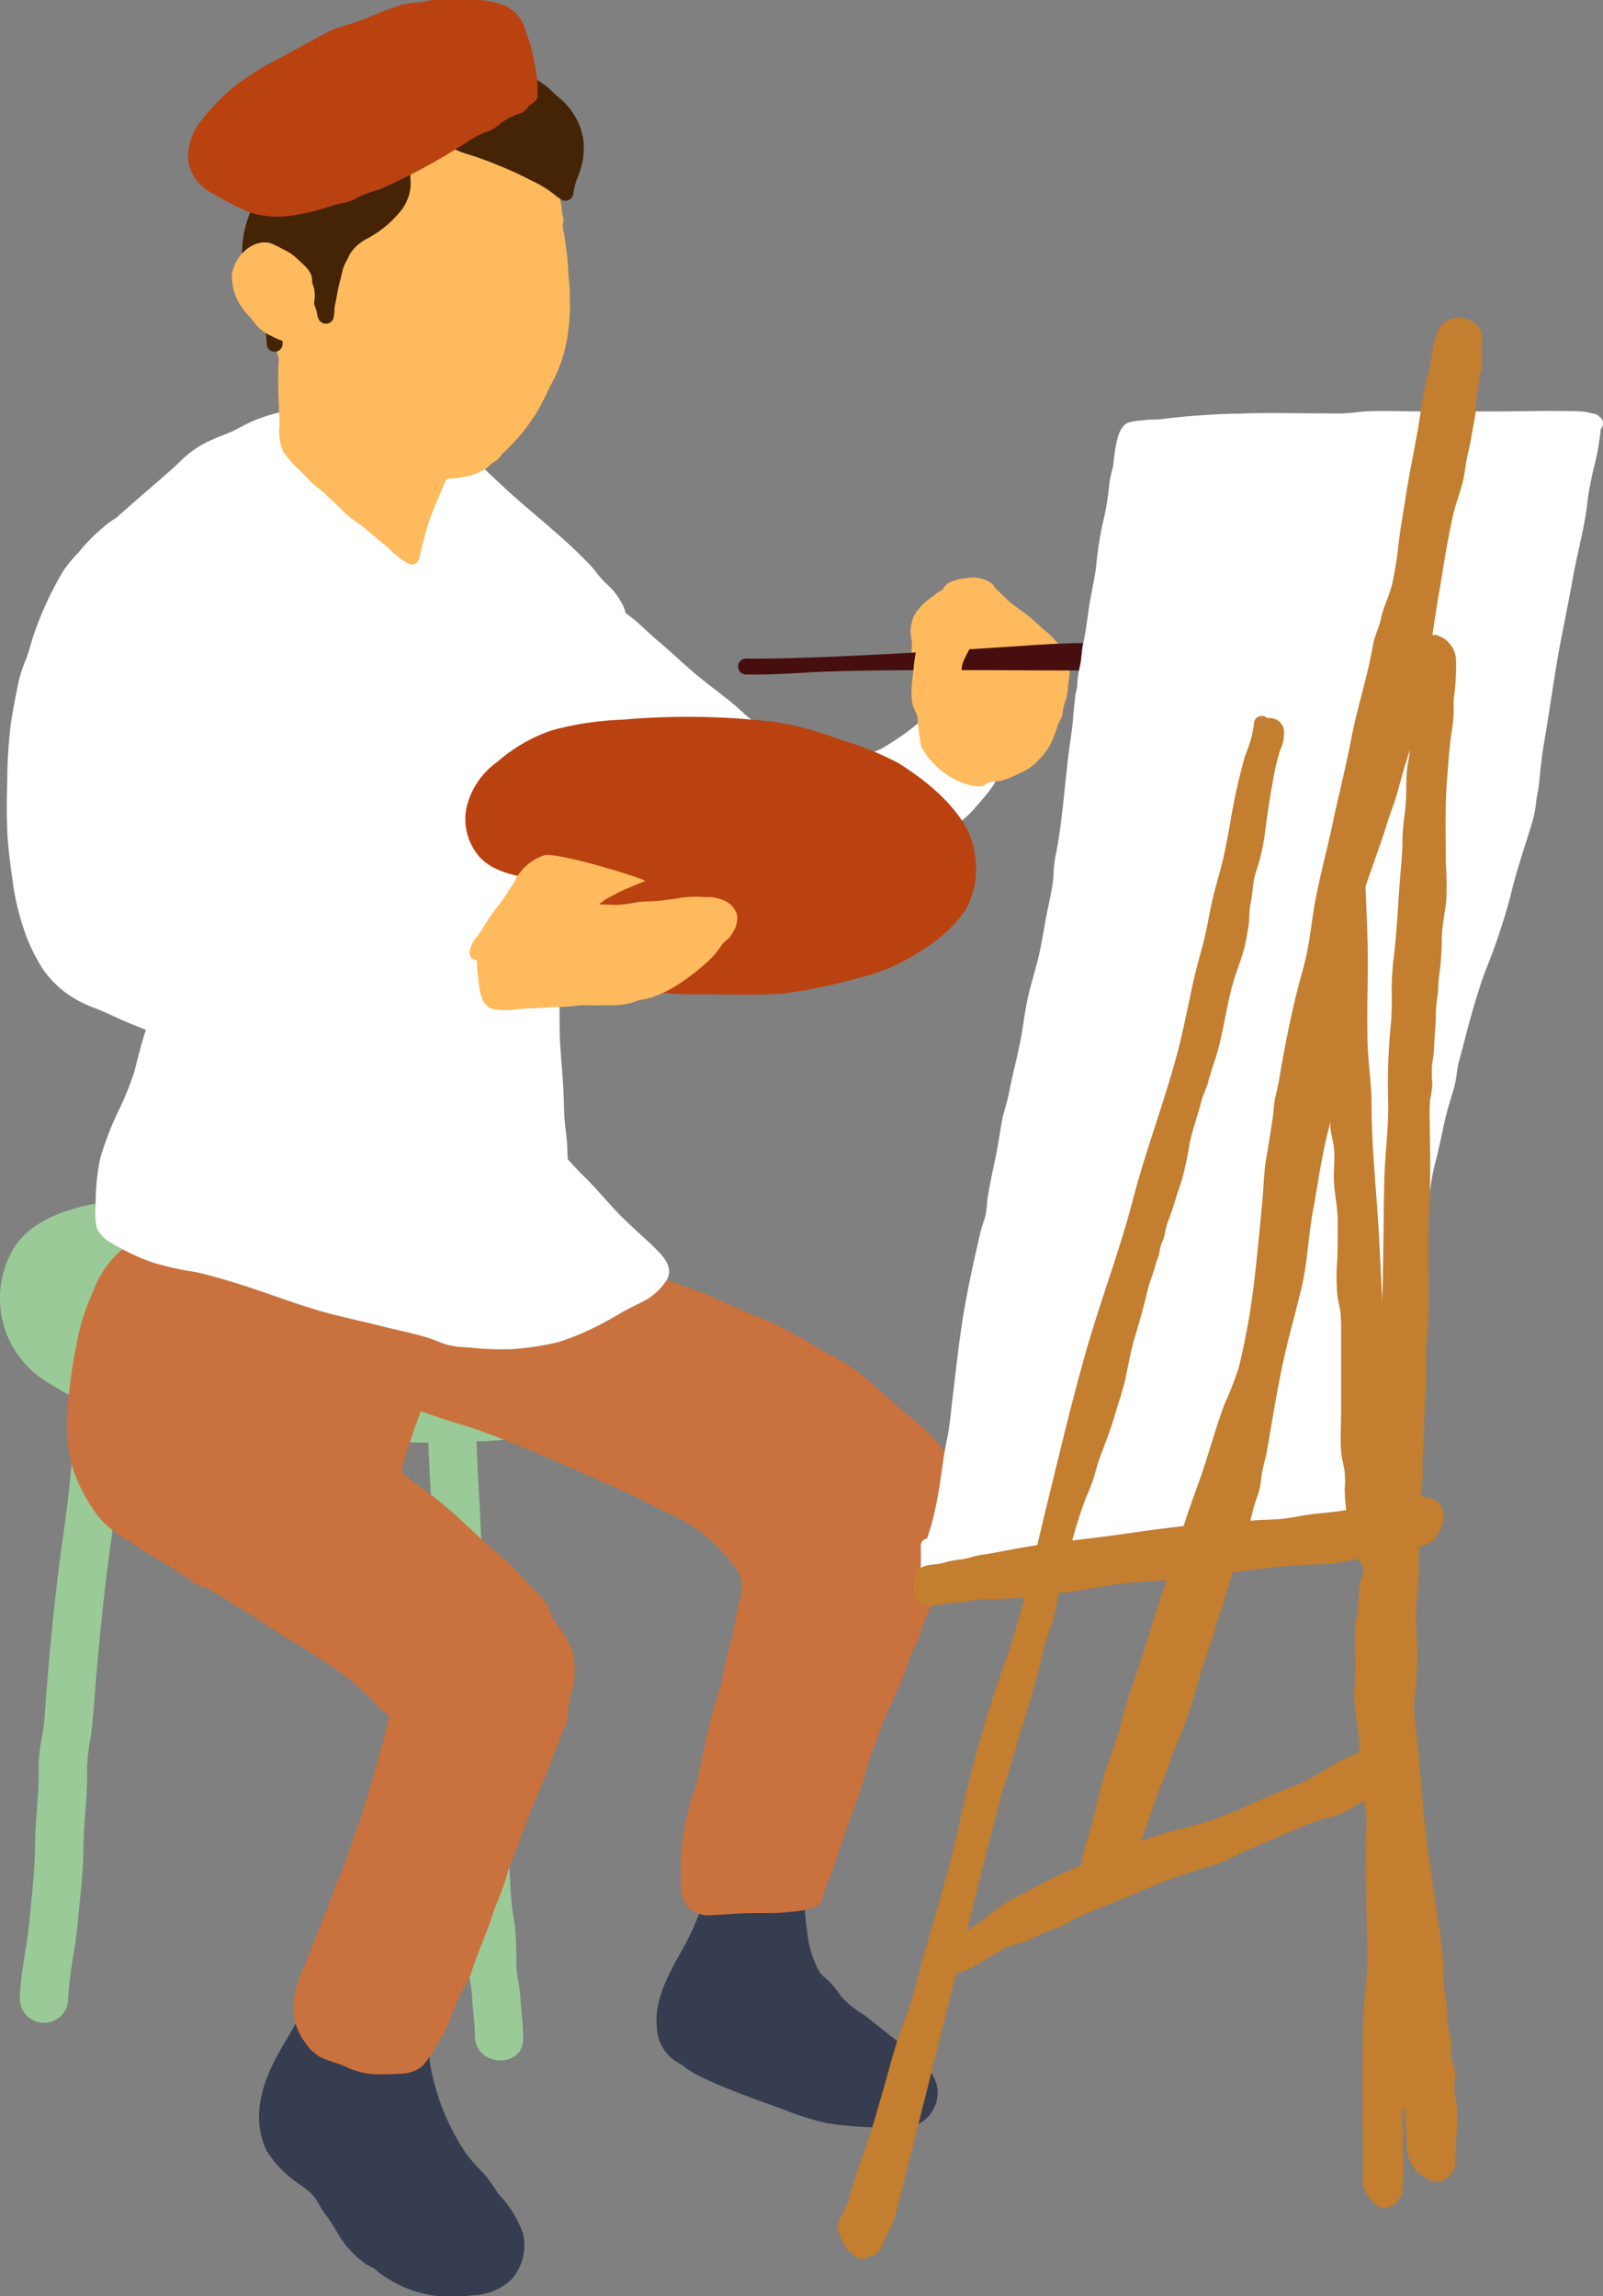 <svg id="グループ_174" data-name="グループ 174" xmlns="http://www.w3.org/2000/svg" xmlns:xlink="http://www.w3.org/1999/xlink" width="104.389" height="149.502" viewBox="0 0 104.389 149.502">
  <rect x="0" y="0" width="104.389" height="149.502" fill="#808080" stroke="none"/>
  <defs>
    <clipPath id="clip-path">
      <rect id="長方形_240" data-name="長方形 240" width="104.389" height="149.502" fill="none"/>
    </clipPath>
  </defs>
  <g id="グループ_173" data-name="グループ 173" clip-path="url(#clip-path)">
    <path id="パス_4942" data-name="パス 4942" d="M54.3,163.955a2.739,2.739,0,0,0,1.3,2.353c.113.061.6.39.172.057.162.127.317.272.488.39a7.271,7.271,0,0,0,1.021.577c1.721.818,3.54,1.443,5.328,2.1a17.921,17.921,0,0,0,2.863.882,23.211,23.211,0,0,0,2.769.243c1.343.08,3.169.347,3.985-1.026,1.173-1.972-.759-3.442-2.148-4.489-.767-.578-1.507-1.187-2.261-1.78a6.7,6.7,0,0,1-1.49-1.186,8.315,8.315,0,0,0-.806-1.013,4.466,4.466,0,0,1-.6-.566,6.524,6.524,0,0,1-.8-2.4,37.509,37.509,0,0,1-.33-5.146,1.479,1.479,0,0,0-.572-1.223,1.547,1.547,0,0,0-2.647.09,1.588,1.588,0,0,0-2.293,1.319,10.087,10.087,0,0,1-.881,2.533,18.013,18.013,0,0,1-1.159,2.816c-.906,1.666-2.1,3.493-1.95,5.47" transform="translate(-11.525 -32.063)" fill="#373d50"/>
    <path id="パス_4943" data-name="パス 4943" d="M1.915,146.079c-.165,1.667-.573,3.363-.625,5.035a1.576,1.576,0,0,0,3.149.11c.051-1.675.473-3.363.625-5.035s.362-3.311.375-4.987c.014-1.7.285-3.367.227-5.063a14.119,14.119,0,0,1,.262-2.156c.1-.844.17-1.7.237-2.542.275-3.511.621-6.991,1.122-10.479.369-2.569.619-5.185.752-7.793a13.126,13.126,0,0,0,1.8.6c.9.211,1.82.366,2.73.535s1.839.076,2.762.223a14.036,14.036,0,0,0,2.579.112c.558-.013,1.108.006,1.657.035a4.408,4.408,0,0,0,.428.107,7.908,7.908,0,0,0,1.489.08c.58,0,1.16,0,1.74,0l.043,0c1.249,0,2.514.035,3.78.055.281.01.564.013.846.019.1,2.7.308,5.382.366,8.083.075,3.476.394,6.992.77,10.448a103.909,103.909,0,0,1,1.075,10.394c.013,1.646.392,3.235.375,4.884-.008.78.226,1.5.264,2.264.043.859.169,1.707.184,2.568.036,2.024,3.185,2.142,3.149.109-.017-.917-.134-1.826-.2-2.74-.047-.7-.246-1.4-.254-2.091a20.387,20.387,0,0,0-.091-2.478,19.935,19.935,0,0,1-.284-2.406,103.038,103.038,0,0,0-1.068-10.461c-.384-3.434-.7-6.926-.777-10.382-.06-2.766-.275-5.517-.37-8.279,2.11-.044,4.8-.313,6.214-1.853l.006,0a3.821,3.821,0,0,0,1.521-4.71c-.551-1.42-2.209-2.334-3.4-3.174a24.506,24.506,0,0,0-4.537-2.675,41.484,41.484,0,0,0-4.907-1.981A37.444,37.444,0,0,0,20.5,99.182c-.966-.119-1.928-.06-2.9-.189a20.357,20.357,0,0,0-2.685-.035c-1.918,0-3.849-.064-5.765.063-2.788.185-6.947.744-8.412,3.522a6.38,6.38,0,0,0,2.38,8.474,17.466,17.466,0,0,0,1.814,1.018,85.315,85.315,0,0,1-.8,8.818c-.5,3.489-.848,6.968-1.122,10.479-.066.84-.1,1.708-.237,2.542a11.1,11.1,0,0,0-.262,2.156c.053,1.7-.212,3.362-.226,5.063-.015,1.675-.211,3.325-.376,4.987" transform="translate(0 -21.003)" fill="#99ca97"/>
    <path id="パス_4944" data-name="パス 4944" d="M21.906,173.618a7.453,7.453,0,0,0,2.18,2.217,5.747,5.747,0,0,1,.9.75c.286.36.455.82.751,1.185.588.727.932,1.619,1.605,2.317a6.14,6.14,0,0,0,1.076.946c.027.017.326.169.484.239.093.088.265.232.256.225a7.844,7.844,0,0,0,6.128,1.531,3.733,3.733,0,0,0,2.586-1.048,3.349,3.349,0,0,0,.708-3.053,7.425,7.425,0,0,0-1.582-2.5,13.762,13.762,0,0,0-.946-1.323,15.325,15.325,0,0,1-1.065-1.173,14.938,14.938,0,0,1-2.444-6.042,18.507,18.507,0,0,1-.093-3.292v-3.765a1.487,1.487,0,0,0-.688-1.3,1.855,1.855,0,0,0-1.025-1,3.66,3.66,0,0,0-3.4.265,3.755,3.755,0,0,0-.668,1.133c-.3.58-.627,1.149-.934,1.726-.592,1.11-1.13,2.246-1.738,3.346-.488.885-1.027,1.723-1.493,2.61-.982,1.868-1.555,3.973-.6,6.009" transform="translate(-4.546 -33.594)" fill="#373d50"/>
    <path id="パス_4945" data-name="パス 4945" d="M30.677,110.879a1.5,1.5,0,0,0,.727,1.115,15.559,15.559,0,0,0,3.058,1.423c1.109.422,2.266.7,3.382,1.105,2.234.816,4.413,1.74,6.58,2.722.542.246,1.085.492,1.63.731.529.233,1.082.432,1.594.7.987.519,1.993.992,2.989,1.494a9.471,9.471,0,0,1,2.6,1.882c.371.386.716.811,1.052,1.227a2.288,2.288,0,0,1,.517,1.069,3.349,3.349,0,0,1-.2,1.478c-.158.566-.211,1.151-.337,1.724s-.31,1.163-.443,1.749c-.126.555-.213,1.119-.354,1.67s-.348,1.093-.5,1.645-.292,1.129-.419,1.7c-.253,1.141-.47,2.289-.759,3.421a16.759,16.759,0,0,0-.831,3.395,20.438,20.438,0,0,0-.091,3.241,1.9,1.9,0,0,0,.644,1.333,2.014,2.014,0,0,0,1.386.333c.6-.015,1.2-.076,1.8-.109.581-.032,1.162-.017,1.743-.019a14.414,14.414,0,0,0,1.72-.1,6.068,6.068,0,0,0,1.4-.284c.538-.21.518-.72.681-1.189.19-.544.421-1.071.61-1.615.4-1.136.766-2.278,1.181-3.407.206-.564.412-1.129.6-1.7.184-.552.3-1.118.468-1.674s.43-1.062.6-1.611a15.879,15.879,0,0,1,.656-1.644,29.955,29.955,0,0,0,1.367-3.316c.158-.521.5-.964.659-1.49a13.042,13.042,0,0,1,.559-1.525c.235-.524.469-1.05.653-1.594s.291-1.107.427-1.663.325-1.109.429-1.673.132-1.126.192-1.687a7.883,7.883,0,0,0-.037-1.766,7.653,7.653,0,0,0-.232-1.48,4.178,4.178,0,0,0-.975-1.374,11.783,11.783,0,0,0-1.115-1.084c-.823-.7-1.652-1.385-2.45-2.117a14.654,14.654,0,0,0-2.6-2c-.474-.269-.979-.477-1.434-.781a13.333,13.333,0,0,0-1.447-.844c-.5-.251-.981-.543-1.489-.784s-1.061-.436-1.591-.657c-1.1-.458-2.16-1-3.276-1.423s-2.228-.776-3.322-1.233c-.54-.227-1.081-.458-1.632-.659s-1.108-.341-1.642-.567c-1.083-.458-2.158-.91-3.258-1.327-.573-.217-1.147-.431-1.72-.649a5.272,5.272,0,0,0-.754-.277.507.507,0,0,0-.322-.148,3.52,3.52,0,0,0-1.47.43,13.974,13.974,0,0,0-1.488.589,6.055,6.055,0,0,0-1.223.9c-.4.336-.7.735-1.064,1.1a5.331,5.331,0,0,0-1.069,1.254c-.241.461-.537.891-.778,1.352a14.353,14.353,0,0,0-1.333,3.137,4.751,4.751,0,0,0-.243,1.551" transform="translate(-6.511 -21.35)" fill="#c9723e"/>
    <path id="パス_4946" data-name="パス 4946" d="M5.821,116.875a10.853,10.853,0,0,0,1.587,3.219,5.407,5.407,0,0,0,1.2,1.2c.458.359.959.625,1.444.944.53.349,1.069.692,1.615,1.017a12.74,12.74,0,0,1,1.481.922,3.907,3.907,0,0,0,.774.526c.251.117.517.206.766.328.558.274,1.089.629,1.62.953,1.137.692,2.243,1.43,3.369,2.139,1.1.692,2.235,1.348,3.293,2.106a15.247,15.247,0,0,1,2.739,2.38,3.252,3.252,0,0,0,.621.54c.213.15.189.228.127.466-.153.592-.288,1.189-.442,1.779-.323,1.23-.721,2.442-1.06,3.668a18.19,18.19,0,0,1-.617,1.794c-.231.587-.4,1.187-.607,1.783-.2.58-.467,1.128-.679,1.7-.224.61-.426,1.22-.682,1.82-.5,1.174-.92,2.378-1.415,3.553a7.3,7.3,0,0,0-.587,1.744,4.824,4.824,0,0,0,.01,1.682,3.7,3.7,0,0,0,.68,1.448,2.819,2.819,0,0,0,1.007.952c.53.254,1.106.371,1.64.621a4.8,4.8,0,0,0,1.734.473,13.929,13.929,0,0,0,1.749-.025,2.252,2.252,0,0,0,1.529-.532,6.91,6.91,0,0,0,.866-1.26,10.236,10.236,0,0,0,.85-1.61c.243-.592.464-1.192.725-1.777.122-.273.292-.5.438-.764a4.185,4.185,0,0,0,.321-.78c.39-1.22.937-2.387,1.33-3.608.2-.612.463-1.184.682-1.785.206-.566.325-1.151.557-1.711.486-1.176.885-2.385,1.373-3.563s1.008-2.37,1.446-3.582a9.487,9.487,0,0,0,.872-3.243,3.554,3.554,0,0,0-1.486-2.588,7.775,7.775,0,0,1-1.049-1.179,13.443,13.443,0,0,0-1.3-1.331c-.929-.926-1.835-1.879-2.778-2.791-.925-.894-1.889-1.742-2.773-2.679a17.494,17.494,0,0,1-1.162-1.313,2.1,2.1,0,0,1-.492-1.409,13.04,13.04,0,0,1,.795-3.783c.4-1.248.889-2.46,1.358-3.681a.5.5,0,0,0,.3-.848c-.108-.108-.132-.38-.224-.525a5.337,5.337,0,0,0-.534-.635c-.168-.191-.33-.388-.515-.563a5.52,5.52,0,0,1-.6-.58,8.544,8.544,0,0,0-1.189-1.111,4.9,4.9,0,0,0-.733-.579c-.234-.139-.492-.236-.729-.369-.487-.271-.889-.648-1.389-.9a8.611,8.611,0,0,1-1.208-1.006,10.415,10.415,0,0,0-1.449-.871,16.413,16.413,0,0,0-1.536-.766,11.417,11.417,0,0,0-1.781-.5,14.07,14.07,0,0,0-1.812-.34c-.644-.057-1.286-.078-1.927-.173a7.1,7.1,0,0,0-1.887-.137,6.42,6.42,0,0,0-3.016,1.278,6.261,6.261,0,0,0-1.81,2.647,14.425,14.425,0,0,0-1.125,3.64,34.805,34.805,0,0,0-.531,3.8,11.5,11.5,0,0,0,.218,3.764" transform="translate(-1.178 -21.595)" fill="#c9723e"/>
    <path id="パス_4947" data-name="パス 4947" d="M42.184,53.537a11.31,11.31,0,0,0,.172,1.58,8.077,8.077,0,0,0,.334,1.412c.15.391.347.791.535,1.165a3.442,3.442,0,0,0,.724.87A16.15,16.15,0,0,0,46.1,60.43a10.3,10.3,0,0,0,1.18.677c.38.194.723.448,1.093.662.8.463,1.569.977,2.39,1.4.792.412,1.508.94,2.291,1.366A18.4,18.4,0,0,0,55.667,65.7a11.409,11.409,0,0,0,1.316.465,11.547,11.547,0,0,0,1.245.154c.476.051.951.137,1.429.164s.984.013,1.475.011a11.863,11.863,0,0,0,2.8-.247c.455-.112.939-.184,1.384-.326a13.645,13.645,0,0,0,1.263-.559c.442-.192.9-.341,1.348-.5.409-.148.8-.341,1.19-.521s.807-.307,1.192-.5a5.519,5.519,0,0,0,1.044-.785,6.586,6.586,0,0,0,.957-.845c.246-.3.514-.581.758-.882.5-.618,1.163-1.4.889-2.258a6.72,6.72,0,0,0-.668-1.165,11.575,11.575,0,0,0-.661-1.1c-.276-.387-.582-.747-.869-1.124a12.567,12.567,0,0,0-.787-1.089.525.525,0,0,0-.87.521,5.745,5.745,0,0,1-.887.978,11.847,11.847,0,0,1-1.334,1.12c-.457.322-.935.633-1.415.918-.238.141-.5.221-.752.344s-.51.29-.779.406a2.965,2.965,0,0,1-1.551.07,3.915,3.915,0,0,1-1.442-.347c-.907-.518-1.883-.9-2.784-1.434-.432-.255-.834-.555-1.242-.846s-.761-.662-1.15-.989c-.849-.711-1.758-1.35-2.6-2.067s-1.641-1.482-2.487-2.194c-.419-.353-.8-.729-1.209-1.093s-.837-.636-1.226-.989c-.8-.722-1.605-1.432-2.377-2.178-.386-.373-.789-.733-1.143-1.137a5.149,5.149,0,0,0-.857-.851.459.459,0,0,0-.775-.141A5.361,5.361,0,0,0,42.572,47.2a30.817,30.817,0,0,0-.275,3.1,24.93,24.93,0,0,0-.113,3.245" transform="translate(-8.952 -9.451)" fill="#fff"/>
    <path id="パス_4948" data-name="パス 4948" d="M7.749,87.006a2.074,2.074,0,0,0,.934.954,14.81,14.81,0,0,0,2.6,1.249,19.218,19.218,0,0,0,2.911.654c1.027.237,2.04.533,3.044.855,2.012.644,3.987,1.434,6.038,1.943,1.031.257,2.069.484,3.1.747.974.247,1.964.436,2.926.731.447.137.871.353,1.319.474a5.558,5.558,0,0,0,1.28.15,19.129,19.129,0,0,0,2.87.12,17.984,17.984,0,0,0,3.085-.474,17.5,17.5,0,0,0,2.877-1.237c.44-.226.864-.478,1.29-.729.4-.236.828-.414,1.237-.636A3.9,3.9,0,0,0,44.906,90.3c.4-.86-.4-1.6-.974-2.156-.738-.709-1.516-1.369-2.227-2.107s-1.377-1.554-2.115-2.284c-.349-.344-.688-.693-1.012-1.06-.053-.06-.109-.116-.164-.173-.028-.442-.023-.884-.068-1.326-.054-.527-.135-1.05-.158-1.579s-.027-1.039-.054-1.557c-.055-1.061-.165-2.117-.219-3.178s-.026-2.141-.037-3.211c-.021-2.146-.128-4.318.034-6.461.08-1.059.265-2.107.38-3.163s.307-2.066.508-3.094.376-2.046.635-3.055.632-1.991.941-2.99.328-.365.647-1.344a28.645,28.645,0,0,0,.875-2.832,3.245,3.245,0,0,1,.186-.681,1.479,1.479,0,0,0,.181-.6,2.754,2.754,0,0,0-.427-1.3,4.5,4.5,0,0,0-.95-1.139c-.353-.319-.609-.731-.933-1.082-1.531-1.649-3.318-3.041-4.985-4.515-.781-.691-1.538-1.435-2.258-2.082a11.5,11.5,0,0,1-.916-.9.519.519,0,0,0-.384-.508,3.041,3.041,0,0,0-.507-.629.53.53,0,0,0-.7-.046,8.634,8.634,0,0,0-.894-.4,13.034,13.034,0,0,1-1.331-.57,12.07,12.07,0,0,0-1.371-.594,10.255,10.255,0,0,0-1.362-.391,3.014,3.014,0,0,0-.79-.1,5.189,5.189,0,0,0-.647.117c-.5.093-1.015-.007-1.52.074s-1,.2-1.5.288a11.847,11.847,0,0,0-2.943.81c-.436.2-.855.442-1.29.649s-.9.343-1.332.556a6.579,6.579,0,0,0-2.124,1.47c-.3.36-4.876,4.161-5.074,4.586a14.828,14.828,0,0,0-.582,1.392,7.7,7.7,0,0,0-.355,1.491c-.061.452-.229.87-.292,1.319s4.3-2.486,4.325-2.037.138.9.158,1.347c.05,1.085.164,2.154.288,3.234q.188,1.652.4,3.3c.143,1.094.321,2.187.415,3.288.091,1.074.121,2.159.179,3.236s.044,2.142.032,3.212-.026,2.144,0,3.216a14.88,14.88,0,0,1-.14,3.088c-.1.5-.269.974-.406,1.464s-.2,1.007-.289,1.512c-.094.527-.2,1.053-.3,1.578a10.659,10.659,0,0,1-.435,1.472c-.341.972-.584,1.983-.838,2.981a20.763,20.763,0,0,1-1.1,2.678,20.367,20.367,0,0,0-1.106,2.905,13.825,13.825,0,0,0-.308,3.155,4.281,4.281,0,0,0,.083,1.443" transform="translate(-1.442 -7.044)" fill="#fff"/>
    <path id="パス_4949" data-name="パス 4949" d="M22.488,22.211a10.12,10.12,0,0,0,.169,1.811,4.617,4.617,0,0,0,.239.861,2.026,2.026,0,0,1,.236.743.514.514,0,0,0,.154.377,9.181,9.181,0,0,0,.5,1.356,6.19,6.19,0,0,0,.952,1.651c.4.444.8.9,1.216,1.327a4.241,4.241,0,0,0,1.529.978c.518.2,1.048.353,1.562.566.545.227,1.078.478,1.623.7a4.263,4.263,0,0,1,.686.224,1.392,1.392,0,0,0,.641.266,1.668,1.668,0,0,0,.8-.13,2.514,2.514,0,0,1,.754-.044,7,7,0,0,1,.751-.083,2.638,2.638,0,0,0,.716-.106,3.557,3.557,0,0,0,1.489-.586c.107-.083.19-.2.295-.28s.2-.113.3-.19c.188-.157.327-.38.509-.551a15.063,15.063,0,0,0,1.174-1.25,13.794,13.794,0,0,0,.97-1.386,14.081,14.081,0,0,0,.815-1.6,9.5,9.5,0,0,0,1.152-3.237,16.149,16.149,0,0,0,.169-1.807c-.01-.618.009-1.241-.061-1.856s-.065-1.256-.155-1.886c-.05-.351-.092-.7-.147-1.054-.035-.221-.094-.44-.121-.663a1.255,1.255,0,0,0,.055-.352c0-.165-.064-.316-.082-.477a5.538,5.538,0,0,0-.169-1.043,6.26,6.26,0,0,0-.774-1.76A21.742,21.742,0,0,0,37.857,9.53,4.287,4.287,0,0,0,34.9,7.874a17.962,17.962,0,0,0-3.641.284c-.583.129-1.137.339-1.706.514a6.387,6.387,0,0,0-1.563.6,8.556,8.556,0,0,0-2.447,2.5,15.735,15.735,0,0,0-1.874,3.189,15.323,15.323,0,0,0-.6,1.744c-.079.307-.147.621-.2.934a5.436,5.436,0,0,1-.127.784,2.91,2.91,0,0,0-.184.9,5.993,5.993,0,0,1-.024.906,13.493,13.493,0,0,0-.05,1.979" transform="translate(-4.772 -1.672)" fill="#feba5d"/>
    <path id="パス_4950" data-name="パス 4950" d="M23.007,30.727c.02.7.077,1.406.075,2.111a3.261,3.261,0,0,0,.236,1.651,7.637,7.637,0,0,0,1.219,1.363c.233.246.458.5.707.729.212.193.447.355.659.548.469.426.945.864,1.391,1.318s.992.748,1.467,1.151.965.807,1.447,1.211a5.1,5.1,0,0,0,1.35,1.031.479.479,0,0,0,.557-.224,2.626,2.626,0,0,0,.174-.681c.05-.243.147-.477.2-.721a11.908,11.908,0,0,1,.566-1.8c.232-.584.492-1.156.725-1.739.1-.261.232-.5.351-.751.043-.09.077-.2.117-.3a.447.447,0,0,0,.388-.474,9.411,9.411,0,0,0-.165-2.306,4.822,4.822,0,0,0-.362-1c-.176-.354-.3-.731-.46-1.093a11.47,11.47,0,0,0-2.362-3.4,13.207,13.207,0,0,0-2.8-2.124,9.609,9.609,0,0,0-1.664-.792c-.321-.109-.649-.195-.978-.272a3.025,3.025,0,0,0-.863-.136,1.47,1.47,0,0,0-1.311.867,6.776,6.776,0,0,0-.483,1.686,30.142,30.142,0,0,0-.181,4.139" transform="translate(-4.882 -5.102)" fill="#feba5d"/>
    <path id="パス_4951" data-name="パス 4951" d="M.583,62.9c.057,1.118.2,2.23.358,3.337a16.188,16.188,0,0,0,.688,3.007,11.587,11.587,0,0,0,1.267,2.7,6.547,6.547,0,0,0,2.118,1.965,8.738,8.738,0,0,0,1.322.611c.466.18.912.388,1.365.6.988.455,2.02.814,3.016,1.255.969.429,1.973.817,2.918,1.3A12.316,12.316,0,0,0,16.578,78.7c1.048.232,2.115.4,3.178.546a17.28,17.28,0,0,0,3.255.043,26.411,26.411,0,0,0,3.136-.38,12.383,12.383,0,0,0,2.954-.818c.46-.2.9-.447,1.355-.665a1.681,1.681,0,0,0,.9-.747c.2-.447-.065-.773-.115-1.207a6.437,6.437,0,0,0-.024-.748,4.5,4.5,0,0,1-.161-.618c-.045-.514-.071-1.03-.116-1.545s-.158-1.027-.248-1.535c-.086-.484-.269-.94-.376-1.418-.09-.406-.147-.912-.525-1.161a1.583,1.583,0,0,0-1-.1,14.176,14.176,0,0,0-1.54.075c-.495.072-1.015.063-1.516.1-.54.041-1.084.04-1.625.044-1.132.009-2.264-.008-3.395-.018-.547-.006-1.093-.013-1.638-.006a7.8,7.8,0,0,1-1.553-.051,2.7,2.7,0,0,1-1.15-.625,3.239,3.239,0,0,1-.929-.807,5.714,5.714,0,0,1-.37-.665c-.091-.194-.131-.408-.206-.608a5.418,5.418,0,0,1-.366-1.394c-.047-.474-.013-.95-.082-1.423a10.677,10.677,0,0,1-.046-1.531c0-1.111-.036-2.228.018-3.337.053-1.077.18-2.158.317-3.227.009-.073.021-.146.032-.218.049-.117.1-.232.144-.354a2.229,2.229,0,0,1,.255-.562,2.465,2.465,0,0,1,.355-.451c.076-.072.07-.071.128-.08.1-.013.207.011.306,0,.819-.05,1.255-.962,1.541-1.625a6,6,0,0,0,.354-2.788,11.07,11.07,0,0,0-.647-2.833,6.335,6.335,0,0,0-1.476-2.352,6.883,6.883,0,0,0-2.461-1.328,8.494,8.494,0,0,0-1.486-.454,7.423,7.423,0,0,0-1.6-.021,4.546,4.546,0,0,0-1.412.325,7.838,7.838,0,0,0-1.329.618,11.622,11.622,0,0,0-2.172,2.078,8.651,8.651,0,0,0-.936,1.114,14.211,14.211,0,0,0-.725,1.286A21.534,21.534,0,0,0,2.3,50.239c-.156.486-.282.982-.455,1.463a10.442,10.442,0,0,0-.484,1.412C1.143,54.147.929,55.2.791,56.244a31.791,31.791,0,0,0-.2,3.353c-.028,1.1-.06,2.2,0,3.3" transform="translate(-0.117 -8.87)" fill="#fff"/>
    <path id="パス_4952" data-name="パス 4952" d="M75.364,52.813c.038.321.141.63.182.95s-.014.614.051.929a4.144,4.144,0,0,1,.063.952,23.722,23.722,0,0,0,.3,3.1l0,.009c1.327,2.409,3.842,2.795,4.11,2.531.292-.288.77-.221,1.142-.3a6.618,6.618,0,0,0,1.194-.5,3.255,3.255,0,0,0,1.172-.8,4.964,4.964,0,0,0,.792-1.026,8.457,8.457,0,0,0,.5-1.284c.063-.2.186-.358.26-.555a4.018,4.018,0,0,0,.1-.571c.058-.261.174-.506.225-.769a6.707,6.707,0,0,0,.084-.71,6.285,6.285,0,0,0,.1-1.259,2.756,2.756,0,0,0-.6-1.237,5.418,5.418,0,0,0-.873-.952c-.384-.3-.723-.659-1.1-.969-.359-.292-.734-.562-1.115-.826-.4-.274-.74-.6-1.117-.9a1.8,1.8,0,0,0-.482-.268,2.488,2.488,0,0,0-.488-.349,1.344,1.344,0,0,0-1.459.122,8.152,8.152,0,0,1-.937.361,3.226,3.226,0,0,0-.744.5,3.807,3.807,0,0,0-1.253,1.314,3.393,3.393,0,0,0-.185.77,3.041,3.041,0,0,0,.069.8c.028.311-.035.621,0,.936" transform="translate(-15.982 -10.157)" fill="#feba5d"/>
    <path id="パス_4953" data-name="パス 4953" d="M61.545,54.163c4.276.065,14.309-.577,18.567-.869,1.22-.083,2.441-.141,3.664-.144.666,0,.529,1.784-.135,1.786-4.276.013-14.189-.129-18.45.152-1.226.081-2.453.127-3.682.108a.517.517,0,0,1,.036-1.033" transform="translate(-12.956 -11.284)" fill="#460e0e"/>
    <path id="パス_4954" data-name="パス 4954" d="M75.415,56.28a3.332,3.332,0,0,0,.427.917,2.231,2.231,0,0,0,1.742,1.259,1.485,1.485,0,0,0,1.085-.249,3.346,3.346,0,0,0,.569-.667.5.5,0,0,0-.034-.583c-.088-.439-.243-.857-.36-1.289s-.079-.837-.184-1.256c-.206-.818.439-1.439.684-2.164a3.445,3.445,0,0,0,.15-2.133,1.225,1.225,0,0,0-1.521-.807,1.516,1.516,0,0,0-.849.458c-.21.241-.384.54-.573.8a7.482,7.482,0,0,0-.477,1.056,4.528,4.528,0,0,0-.379,1.065,8.763,8.763,0,0,0-.2,1.262c-.032.381-.1.766-.117,1.147a4.6,4.6,0,0,0,.039,1.182" transform="translate(-15.998 -10.461)" fill="#feba5d"/>
    <path id="パス_4955" data-name="パス 4955" d="M77.963,49.485A4.029,4.029,0,0,0,79.054,50.7a5.853,5.853,0,0,0,1.529,1.136c.235.1.477.2.716.28a1.677,1.677,0,0,0,.751.01,1.608,1.608,0,0,0,.737-.15,1.1,1.1,0,0,0,.518-.707,1.967,1.967,0,0,0-.709-1.605c-.335-.38-.662-.633-1-1a3.374,3.374,0,0,0-.322-.3.422.422,0,0,0-.117-.2,2.071,2.071,0,0,0-1.709-.382,3.208,3.208,0,0,0-1.175.313,1.043,1.043,0,0,0-.3,1.391" transform="translate(-16.523 -10.135)" fill="#feba5d"/>
    <path id="パス_4956" data-name="パス 4956" d="M76.068,109.8c.024.7.525.864,1.148.813.79-.065,1.578.02,2.366-.1,1.671-.244,3.363-.313,5.033-.576.874-.137,1.734-.341,2.609-.469.894-.13,1.789-.239,2.677-.4,1.749-.324,3.534-.57,5.254-1.026.816-.217,1.574-.6,2.374-.856.435-.141.9-.132,1.336-.258.395-.114.77-.28,1.161-.4a7.814,7.814,0,0,1,2.38-.209,8.022,8.022,0,0,0,1.245.08c.473-.076.591-.37.648-.8.107-.816.41-1.581.571-2.39a7.826,7.826,0,0,1,.276-1.085c.128-.361.34-.681.462-1.045.141-.418.2-.859.308-1.285.1-.38.231-.749.322-1.13.2-.831.352-1.653.618-2.469s.566-1.629.778-2.464c.224-.878.32-1.778.47-2.67.148-.874.377-1.733.531-2.606s.288-1.753.455-2.627c.173-.909.25-1.835.48-2.733.215-.837.4-1.672.577-2.518.177-.866.43-1.687.691-2.529a10.316,10.316,0,0,0,.217-1.26c.069-.384.188-.762.285-1.14.446-1.741.9-3.456,1.508-5.149a42.171,42.171,0,0,0,1.653-4.9c.386-1.7.984-3.341,1.474-5.014a7.464,7.464,0,0,0,.217-1.236c.043-.367.144-.723.179-1.091.084-.895.171-1.776.326-2.663.312-1.786.557-3.581.857-5.368.3-1.764.694-3.509,1-5.272s.826-3.492.993-5.267a23.843,23.843,0,0,1,.5-2.446,16.861,16.861,0,0,0,.347-2.112.515.515,0,0,0,.009-.709c-.028-.023-.057-.04-.085-.061a.545.545,0,0,0-.425-.215,3.687,3.687,0,0,0-1.089-.159c-1.817-.05-3.648.012-5.467.012-1.844,0-3.69.017-5.534-.008-.906-.012-1.816-.043-2.721.008-.474.028-.944.106-1.419.127-.435.019-.873,0-1.308,0-1.825,0-3.661-.056-5.486.013a49.255,49.255,0,0,0-5.091.36c-.417.059-.824.006-1.242.087a4.225,4.225,0,0,0-.922.143c-.586.262-.731,1.136-.834,1.7-.076.41-.091.829-.167,1.24a7.945,7.945,0,0,0-.226,1.051,16.583,16.583,0,0,1-.425,2.547,23.7,23.7,0,0,0-.415,2.648c-.088.9-.314,1.767-.453,2.658-.128.816-.208,1.649-.391,2.454-.1.446-.121.885-.182,1.335a11.108,11.108,0,0,0-.222,1.275,1.425,1.425,0,0,1-.035.449,2.847,2.847,0,0,0-.095.522c-.046.436-.109.869-.139,1.306-.061.907-.232,1.816-.336,2.721-.208,1.8-.351,3.617-.641,5.411-.07.435-.169.865-.233,1.3-.058.391-.05.783-.094,1.174-.1.866-.329,1.72-.484,2.576-.162.893-.3,1.8-.526,2.675-.222.854-.485,1.694-.666,2.559s-.273,1.722-.437,2.578c-.169.886-.392,1.764-.589,2.644-.1.46-.185.927-.3,1.384-.1.394-.236.777-.31,1.178-.162.867-.277,1.738-.464,2.6s-.368,1.744-.509,2.624a6.451,6.451,0,0,1-.15,1.16,9.531,9.531,0,0,0-.324,1.068c-.4,1.738-.788,3.474-1.079,5.233-.3,1.816-.492,3.66-.713,5.488-.108.9-.175,1.8-.367,2.69s-.3,1.813-.436,2.725c-.129.856-.3,1.74-.516,2.58-.093.371-.217.742-.343,1.105a.455.455,0,0,0-.4.473c0,.432.017.87,0,1.3-.009.213-.044.423-.037.636" transform="translate(-16.149 -7.211)" fill="#fff"/>
    <path id="パス_4957" data-name="パス 4957" d="M89.781,128.33a1.719,1.719,0,0,0,.181-.243.425.425,0,0,0,.353.123c.279-.02.514.221.795.265a1.074,1.074,0,0,0,.782-.192,3.143,3.143,0,0,0,.949-1.829c.249-.829.588-1.627.863-2.447.269-.8.527-1.605.857-2.384.34-.8.568-1.625.929-2.421a36.508,36.508,0,0,0,1.562-4.621c.247-.818.536-1.619.817-2.423.128-.365.18-.75.313-1.116s.284-.754.389-1.146c.224-.828.5-1.64.738-2.465.243-.845.659-1.618.895-2.465.121-.433.22-.873.34-1.307.108-.393.28-.767.367-1.167.092-.419.11-.849.2-1.268.087-.4.206-.787.277-1.188.309-1.768.588-3.538.951-5.3s.848-3.456,1.272-5.189c.417-1.7.458-3.451.777-5.168.324-1.746.551-3.513,1-5.232.206-.792.324-1.612.451-2.421.133-.847.325-1.681.462-2.525.265-1.63.258-3.27.417-4.9a27.92,27.92,0,0,1,.816-5.112c.484-1.661,1.14-3.261,1.647-4.913.234-.762.544-1.493.746-2.264.221-.843.466-1.67.734-2.5a30.86,30.86,0,0,0,1.13-5.006c.264-1.772.492-3.553.8-5.319.3-1.724.54-3.467.943-5.173.2-.829.544-1.638.692-2.474.08-.453.124-.9.23-1.349.091-.384.18-.769.243-1.159.076-.473.172-.941.25-1.414.066-.4.035-.8.094-1.2s.158-.8.2-1.212c.013-.112.017-.224.02-.335a.463.463,0,0,0,.121-.327c0-.2,0-.4,0-.594a.458.458,0,0,0,0-.188c0-.243,0-.485,0-.727a2.2,2.2,0,0,0-.095-.995,1.61,1.61,0,0,0-1.62-.744,1.374,1.374,0,0,0-1.217,1.011c-.324.834-.316,1.7-.555,2.541a19.71,19.71,0,0,0-.5,2.552c-.276,1.9-.712,3.773-1,5.674-.135.9-.3,1.8-.415,2.7a25.457,25.457,0,0,1-.433,2.8c-.192.8-.581,1.524-.749,2.321-.089.421-.265.808-.395,1.217s-.169.811-.254,1.219c-.379,1.809-.938,3.571-1.282,5.391-.348,1.838-.826,3.652-1.208,5.485-.387,1.851-.907,3.679-1.217,5.545-.154.933-.258,1.873-.442,2.8-.179.907-.463,1.784-.683,2.681-.444,1.813-.811,3.666-1.116,5.507-.077.467-.188.919-.291,1.379-.085.377-.083.764-.139,1.145-.13.9-.269,1.787-.427,2.679s-.17,1.856-.255,2.774c-.088.952-.175,1.9-.272,2.856-.185,1.808-.374,3.641-.708,5.427-.164.878-.352,1.767-.564,2.634a22.682,22.682,0,0,1-.929,2.376c-.636,1.726-1.1,3.51-1.727,5.238-.6,1.631-1.158,3.3-1.633,4.973-.264.926-.621,1.828-.914,2.746-.288.9-.563,1.806-.843,2.71-.541,1.748-1.223,3.473-1.66,5.251-.219.891-.552,1.717-.852,2.581-.293.844-.492,1.716-.7,2.583s-.429,1.737-.7,2.588a8.429,8.429,0,0,0-.27,1.085,1.682,1.682,0,0,1-.254.81c-.446.488.257,1.247.7.755" transform="translate(-18.881 -5.582)" fill="#c37e2f"/>
    <path id="パス_4958" data-name="パス 4958" d="M108.91,74.512a6.116,6.116,0,0,1,.116,1.278,4.226,4.226,0,0,0,.132,1.056c.391,1.653.039,3.363.329,5.036a13.679,13.679,0,0,1,.093,2.527c-.011.82.087,1.607.142,2.421.029.425-.013.85.037,1.274.041.353.139.695.192,1.045.128.823-.025,1.655.031,2.48s.237,1.59.24,2.412c0,.848.006,1.7-.024,2.551a14.129,14.129,0,0,0,0,2.338c.05.39.167.767.208,1.159a11.251,11.251,0,0,1,.038,1.175q0,2.675,0,5.348c0,.823-.061,1.666,0,2.487.032.429.159.835.225,1.258a6.4,6.4,0,0,1,.008,1.21,12.591,12.591,0,0,0,.306,2.517c.067.392.143.764.18,1.159a1.586,1.586,0,0,0,.4.944c.255.289.4.406.309.826-.07.323-.2.623-.245.953-.06.428-.05.86-.078,1.29-.025.378-.121.74-.169,1.115a19.38,19.38,0,0,0,.01,2.4c0,.76-.079,1.518-.084,2.278a15.653,15.653,0,0,0,.255,2.278c.11.8.061,1.606.183,2.406s.13,1.609.253,2.41.2,1.583.306,2.377c.107.847.274,1.7.443,2.536.081.4.2.792.263,1.2a8.25,8.25,0,0,0,.169,1.02,12.555,12.555,0,0,1,.5,2.325c.079.868.077,1.742.077,2.614,0,.905-.01,1.812,0,2.717a11.441,11.441,0,0,0,.41,2.284,27.773,27.773,0,0,1,.536,4.987,2.47,2.47,0,0,0,1.813,2.434c.822.209,1.427-.981,1.343-.952,0-.663.218-3.237.139-3.864-.042-.328-.12-.651-.164-.979a4.447,4.447,0,0,1,.02-.856,2.675,2.675,0,0,0-.054-.823,3.672,3.672,0,0,1-.185-.74c-.018-.343.033-.682-.012-1.026-.035-.27-.131-.526-.177-.794-.115-.659-.039-1.317-.189-1.979a10.569,10.569,0,0,1-.115-1.794c-.078-1.4-.306-2.8-.506-4.189-.21-1.453-.424-2.9-.611-4.36s-.291-2.891-.41-4.342c-.236-2.879-.634-5.746-.913-8.622-.566-5.834-.832-11.69-1.272-17.534-.219-2.915-.345-5.834-.5-8.753-.15-2.837-.48-5.663-.48-8.506,0-1.411-.239-2.81-.266-4.221-.028-1.475,0-2.95.02-4.425.033-2.866-.22-5.719-.226-8.583,0-.66-1.019-.7-1.032-.049a.806.806,0,0,0-.621.2,2.7,2.7,0,0,0-.659,1.141,17.652,17.652,0,0,0-.537,1.92,4.358,4.358,0,0,0-.187,2.007" transform="translate(-23.11 -14.601)" fill="#c37e2f"/>
    <path id="パス_4959" data-name="パス 4959" d="M76.653,159.648a.533.533,0,0,0,.618.106c.271-.152.54-.3.807-.462a2.75,2.75,0,0,1,.657-.232,7.549,7.549,0,0,0,1.459-.727c.519-.286,1.011-.651,1.545-.9a3.023,3.023,0,0,1,.792-.263,3.457,3.457,0,0,0,.881-.318,8.72,8.72,0,0,1,1.394-.6,6.556,6.556,0,0,0,1.294-.63,33.116,33.116,0,0,1,3.059-1.292c1.035-.41,2.035-.907,3.081-1.291s2.089-.683,3.14-1.01a8.738,8.738,0,0,0,1.327-.6c.469-.237.963-.434,1.442-.652s.973-.394,1.452-.61.951-.44,1.44-.63,1.007-.369,1.512-.529a4.964,4.964,0,0,0,1.422-.491,4.144,4.144,0,0,1,.563-.357c.221-.11.443-.217.658-.339s.44-.258.67-.37l.038-.021a.55.55,0,0,0,.125-.006.528.528,0,0,0,.326-.234l0,0a.451.451,0,0,1,.052-.017.51.51,0,0,0,.139-.94,1.256,1.256,0,0,0,.012-.144c0-.154-.025-.306-.017-.459a.506.506,0,0,0,.09-.563.529.529,0,0,0-.69-.723c-.531.266-1.121.359-1.672.576a12.3,12.3,0,0,0-1.66.874c-.521.3-1.026.629-1.573.885-.525.246-1.068.448-1.608.657-1.027.4-2,.9-3.022,1.323a23.244,23.244,0,0,1-3.1,1,24.8,24.8,0,0,0-3.1.945c-1.011.408-2.022.818-3.029,1.239s-2,.857-2.967,1.346c-.474.239-.933.5-1.4.751a13.1,13.1,0,0,0-1.335.718c-.419.287-.8.627-1.2.933s-.852.568-1.264.876a3.983,3.983,0,0,1-1.089.562,3.242,3.242,0,0,0-1.036.54.474.474,0,0,0-.487.48c-.01.5-.181,1.229.253,1.6" transform="translate(-16.211 -30.631)" fill="#c37e2f"/>
    <path id="パス_4960" data-name="パス 4960" d="M69.364,158a3.179,3.179,0,0,0,.139.413,2.453,2.453,0,0,0,.284.479,2.4,2.4,0,0,0,.781.671.525.525,0,0,0,.644-.087c.6.079.844-.543,1.052-1.013.177-.4.409-.776.577-1.182a11.3,11.3,0,0,0,.343-1.191c.246-.85,6.483-25.981,6.779-26.875.575-1.742,1.066-3.5,1.608-5.256.3-.954.573-1.91.813-2.88.129-.522.231-1.056.384-1.571.12-.4.295-.792.418-1.195.271-.889.388-1.831.61-2.734.23-.937.49-1.868.749-2.8a27.255,27.255,0,0,1,.877-2.726,13.25,13.25,0,0,0,.525-1.354c.118-.433.232-.859.388-1.282.317-.863.673-1.726.924-2.61.242-.855.558-1.686.741-2.556s.335-1.756.588-2.6c.266-.885.521-1.755.736-2.655a10.637,10.637,0,0,1,.391-1.348c.143-.373.2-.761.362-1.126a2.133,2.133,0,0,0,.147-.616,2.525,2.525,0,0,1,.2-.584c.157-.389.164-.809.321-1.2.344-.859.566-1.752.882-2.62a20.916,20.916,0,0,0,.545-2.553c.21-.924.531-1.8.766-2.715.11-.429.329-.807.437-1.234.114-.447.249-.866.4-1.3.569-1.675.74-3.482,1.227-5.177.243-.845.607-1.642.788-2.508.088-.421.161-.848.222-1.275s.025-.854.111-1.283c.081-.412.132-.848.174-1.267a5.62,5.62,0,0,1,.3-1.2,13.334,13.334,0,0,0,.495-2.376c.133-1,.275-2,.461-2.992a14.419,14.419,0,0,1,.519-2.253,2.5,2.5,0,0,0,.227-1.337.952.952,0,0,0-1.074-.708.511.511,0,0,0-.87.343,7.144,7.144,0,0,1-.568,2.054,42.61,42.61,0,0,0-1.033,4.718c-.152.818-.3,1.64-.506,2.446s-.462,1.631-.64,2.46c-.172.8-.306,1.6-.5,2.4-.2.813-.445,1.613-.633,2.431-.367,1.594-.655,3.2-1.068,4.788-.852,3.263-2.081,6.419-2.929,9.686-.841,3.241-2.033,6.362-2.966,9.574-.957,3.3-1.741,6.653-2.562,9.986s-1.516,6.681-2.581,9.938a83.614,83.614,0,0,0-2.87,9.608c-.646,3.252-1.561,6.428-2.506,9.6-.469,1.573-.777,3.191-1.384,4.72s-.975,3.1-1.431,4.667-.883,3.124-1.46,4.647a22.714,22.714,0,0,0-.706,2.247c-.177.666-.625,1.205-.781,1.876a.5.5,0,0,0,.132.486" transform="translate(-14.695 -12.565)" fill="#c37e2f"/>
    <path id="パス_4961" data-name="パス 4961" d="M112.663,153.385c0,.3.755,1.513,1.331,1.522a1.3,1.3,0,0,0,1.236-1.084,13.3,13.3,0,0,0,.046-2.6c0-.458,0-.915,0-1.372a7.388,7.388,0,0,1,0-1.273,5.156,5.156,0,0,0,.167-1.147c-.013-.425-.081-.849-.06-1.274.022-.449.139-.889.167-1.34.026-.4.022-.8.02-1.2-.006-.877.069-1.747.071-2.623,0-.436.136-.85.15-1.285.013-.395-.021-.788,0-1.182.051-.923.121-1.827.121-2.754q0-5.611,0-11.222c0-.932.024-1.853.115-2.781a25.643,25.643,0,0,0,.2-2.779c-.01-.876-.08-1.75-.095-2.626-.016-.914.167-1.8.18-2.7.006-.484-.03-.957.022-1.44.042-.392.069-.784.08-1.178.022-.865-.06-1.752.021-2.613.04-.418.121-.813.124-1.236s-.03-.87.009-1.3c.079-.872.1-1.718.106-2.6s.139-1.726.138-2.6c0-.889-.031-1.773.044-2.659.157-1.842.072-3.712.072-5.56,0-1.883.134-3.743.126-5.626,0-.9-.032-1.794-.033-2.692a13.274,13.274,0,0,1,.026-1.438,6.311,6.311,0,0,0,.145-1,8.124,8.124,0,0,1-.017-1.291,10.024,10.024,0,0,0,.133-1.03c.01-.8.125-1.579.113-2.376a8.97,8.97,0,0,1,.124-1.162c.041-.369.019-.735.078-1.1a19,19,0,0,0,.187-2.582c.019-.809.2-1.6.288-2.395a23.5,23.5,0,0,0-.031-2.536c0-1.819-.061-3.645.088-5.458.073-.9.126-1.775.243-2.669.059-.451.152-.911.173-1.364s-.02-.881.043-1.323a14.667,14.667,0,0,0,.117-2.36,1.734,1.734,0,0,0-1.163-1.549c-.509-.23-.978.369-.736.722a3.083,3.083,0,0,0-.186,1.15,18.65,18.65,0,0,1-.532,2.08,20.625,20.625,0,0,0-.389,2.232c-.043.429.026.855,0,1.282-.02.362-.115.718-.161,1.078-.1.773-.043,1.55-.1,2.325-.06.821-.217,1.617-.217,2.443s-.089,1.633-.155,2.455c-.137,1.689-.2,3.384-.4,5.069a17.68,17.68,0,0,0-.146,2.466,17.137,17.137,0,0,1-.1,2.429,39.6,39.6,0,0,0-.125,4.815c.008,1.645-.221,3.27-.258,4.912-.039,1.742-.049,3.486-.075,5.229-.026,1.709-.066,3.417-.162,5.124-.1,1.686-.218,3.358-.218,5.048,0,3.339-.252,6.664-.3,10-.025,1.736-.112,3.469-.158,5.2-.045,1.692-.009,3.386-.012,5.078a43.441,43.441,0,0,1-.142,4.951,37.606,37.606,0,0,0-.127,4.932q.041,2.423.093,4.847c.032,1.613-.277,3.193-.294,4.8-.035,3.392,0,6.786,0,10.178" transform="translate(-23.916 -11.14)" fill="#c37e2f"/>
    <path id="パス_4962" data-name="パス 4962" d="M20.272,19.227a10.86,10.86,0,0,0,.4,1.1,5.4,5.4,0,0,0,.441.947,3.15,3.15,0,0,1,.351.94,3.852,3.852,0,0,1,.152,1.023.517.517,0,0,0,1.033.036c.012-.466-.065-.916-.065-1.381q0-.722,0-1.445a9.181,9.181,0,0,1,.034-1.357,3.129,3.129,0,0,1,.132-.534,1.467,1.467,0,0,1,.063-.148l.146.106a4.648,4.648,0,0,1,.435.309,5.66,5.66,0,0,1,.706.762,5.111,5.111,0,0,1,.588,1.031,4.336,4.336,0,0,1,.18.512,1.672,1.672,0,0,0,.145.536.524.524,0,0,0,.953-.091,4.451,4.451,0,0,0,.069-.685c.048-.3.124-.606.172-.911.08-.515.243-1.005.349-1.517a2.125,2.125,0,0,1,.247-.591c.1-.19.177-.391.295-.574a2.892,2.892,0,0,1,1.033-.893,7.038,7.038,0,0,0,2.319-1.951A3.023,3.023,0,0,0,30.985,13c.041-.369-.142-1.059.214-1.33a2.705,2.705,0,0,1,.6-.236,3.251,3.251,0,0,0,.612-.273,1.347,1.347,0,0,0,.531-.587.71.71,0,0,0,.046-.191c.056.009.111.022.167.029a1.912,1.912,0,0,1,.488.074c.309.121.6.265.918.363a20.91,20.91,0,0,1,2.168.782,20.062,20.062,0,0,1,2.061.946,7.327,7.327,0,0,1,1.7,1.056.527.527,0,0,0,.2.126.522.522,0,0,0,.9-.328,4.127,4.127,0,0,1,.309-1.112,6.127,6.127,0,0,0,.321-1.13,5.506,5.506,0,0,0,.028-1.139,4.7,4.7,0,0,0-.325-1.187,4.775,4.775,0,0,0-1.4-1.762c-.279-.25-.539-.516-.842-.739-.343-.253-.719-.469-1.086-.688-.609-.363-1.249-.659-1.888-.965a5.589,5.589,0,0,0-1-.4,7.606,7.606,0,0,0-1.086-.124,44.571,44.571,0,0,0-4.541-.173,18.984,18.984,0,0,0-2.3.132,11.454,11.454,0,0,0-2.135.257,3.477,3.477,0,0,0-.532.219,3.421,3.421,0,0,0-.415.192,3.76,3.76,0,0,0-.661.507,10.734,10.734,0,0,0-1.43,1.44,7.686,7.686,0,0,0-.955,1.887,11.564,11.564,0,0,0-.364,2.209,20.089,20.089,0,0,1-.206,2.087A14.848,14.848,0,0,1,20.419,15a6.959,6.959,0,0,0-.147,4.232" transform="translate(-4.248 -0.853)" fill="#452406"/>
    <path id="パス_4963" data-name="パス 4963" d="M15.538,10.346A2.8,2.8,0,0,0,16.981,12.5a19.4,19.4,0,0,0,2.54,1.311,5.972,5.972,0,0,0,3.094.166,11.726,11.726,0,0,0,1.477-.322c.475-.134.939-.321,1.425-.413a3.575,3.575,0,0,0,1.206-.454,10.835,10.835,0,0,1,1.32-.471,40.165,40.165,0,0,0,5.5-2.96,7.691,7.691,0,0,1,1.286-.726,3.052,3.052,0,0,0,.645-.269c.176-.116.323-.268.495-.388a4.462,4.462,0,0,1,1.1-.558,1.119,1.119,0,0,0,.567-.382.752.752,0,0,0,.119-.169l.006-.018a.474.474,0,0,0,.28-.185.453.453,0,0,0,.256-.426,7.059,7.059,0,0,0-.085-1.553c-.1-.471-.171-.95-.277-1.419s-.3-.885-.428-1.334A2.394,2.394,0,0,0,36.075.33,5.336,5.336,0,0,0,34.061,0C33.316,0,32.568,0,31.823,0a3.134,3.134,0,0,0-.777.077,2,2,0,0,1-.554.078,4.619,4.619,0,0,0-1.441.288c-.929.3-1.8.746-2.735,1.042-.455.146-.918.275-1.358.462-.482.206-.942.473-1.4.722-.916.5-1.83,1-2.755,1.486a11.292,11.292,0,0,0-1.274.792,10.593,10.593,0,0,0-1.2.87,14.764,14.764,0,0,0-1.857,1.948,3.894,3.894,0,0,0-.936,2.577" transform="translate(-3.297 0)" fill="#ba4211"/>
    <path id="パス_4964" data-name="パス 4964" d="M19.75,24.174a4.849,4.849,0,0,0,.6.73c.188.209.34.448.536.651a2.634,2.634,0,0,0,.84.566,5.677,5.677,0,0,0,.84.363c.688.183,1.2-.387,1.484-.941a4.783,4.783,0,0,0,.5-1.787,2.081,2.081,0,0,0-.165-1.124.252.252,0,0,0,.006-.026c.066-.643-.528-1.1-.95-1.486a3.059,3.059,0,0,0-.933-.631,6.18,6.18,0,0,0-.861-.414c-1.221-.283-2.4,1-2.48,2.158a3.669,3.669,0,0,0,.578,1.939" transform="translate(-4.069 -4.254)" fill="#feba5d"/>
    <path id="パス_4965" data-name="パス 4965" d="M26.186,123.871a6.345,6.345,0,0,0,1.093,2.221,14.377,14.377,0,0,0,1.679,1.742c.62.6,1.141,1.289,1.77,1.885s1.321,1.171,1.986,1.749a49.522,49.522,0,0,0,4.318,3.464c.76.524,1.546,1.011,2.29,1.558.725.532,1.394,1.136,2.139,1.642a.521.521,0,0,0,.623-.063,1.744,1.744,0,0,0,.392-1.028c.059-.406.1-.813.164-1.219a6.414,6.414,0,0,0,.25-2.887,7.621,7.621,0,0,0-1.243-2.139,8.975,8.975,0,0,1-.476-1.048,4.113,4.113,0,0,0-.706-.865c-.3-.318-.584-.63-.905-.928-.266-.247-.469-.551-.74-.8-.651-.588-1.334-1.136-1.976-1.735-.663-.618-1.32-1.244-1.994-1.85A24.615,24.615,0,0,0,32.838,122c-.336-.243-.67-.491-.981-.766-.288-.255-.541-.546-.833-.795-.61-.518-1.33-.885-1.935-1.405a.529.529,0,0,0-.73-.025.561.561,0,0,0-.161.455,4.236,4.236,0,0,0-.917.789,7.059,7.059,0,0,0-.812,1.03,3.392,3.392,0,0,0-.282,2.592" transform="translate(-5.531 -25.236)" fill="#c9723e"/>
    <path id="パス_4966" data-name="パス 4966" d="M75.526,129.862c-.018,1.334,1.805.82,2.592.739.314-.033.628-.025.939-.088.274-.055.553-.1.83-.139a6.189,6.189,0,0,1,.88,0c.309,0,.614-.024.922-.049.328-.028.653-.032.981-.046.28-.013.554-.085.833-.09.594-.012,1.169-.176,1.76-.239,1.249-.135,2.47-.418,3.715-.581,1.167-.152,2.345-.164,3.515-.3.624-.071,1.249-.1,1.871-.191s1.265-.178,1.9-.254c1.284-.154,2.566-.336,3.855-.438.646-.05,1.293-.083,1.94-.083a9.645,9.645,0,0,0,1.755-.227c.3-.057.6-.163.9-.236.261-.064.529-.081.791-.134.474-.1.961-.126,1.445-.217.573-.107,1.122-.312,1.7-.413a1.383,1.383,0,0,0,1.1-.907,1.828,1.828,0,0,0,.2-1.519,1.116,1.116,0,0,0-1.041-.68.485.485,0,0,0-.3-.1,5.771,5.771,0,0,0-1.768.138,13.865,13.865,0,0,1-1.682.469c-.619.107-1.229.265-1.851.354s-1.268.134-1.9.213-1.241.232-1.87.295-1.261.049-1.89.106c-.613.056-1.223.121-1.837.142-1.305.043-2.587.21-3.883.365s-2.588.362-3.883.529c-1.234.159-2.471.3-3.7.458-1.307.169-2.609.432-3.9.67-.286.052-.581.072-.863.145s-.573.159-.867.217a8.925,8.925,0,0,0-.941.146,4.069,4.069,0,0,1-.7.166c-.51.061-1.153.068-1.4.6a2.994,2.994,0,0,0-.116,1.183" transform="translate(-16.033 -26.253)" fill="#c37e2f"/>
    <path id="パス_4967" data-name="パス 4967" d="M39.391,68.37c.951,1,2.239,1.182,3.668,1.493a18.125,18.125,0,0,0,2.543.358,1.421,1.421,0,0,0,.5.332c.1.043.214.087.319.134a2.016,2.016,0,0,1-.261,1.11,3.324,3.324,0,0,0-.618,1.975,2.908,2.908,0,0,0,.735,1.978,4.616,4.616,0,0,0,2.128,1,21.893,21.893,0,0,0,5.482.564c1.765,0,3.547.084,5.307-.051a32.808,32.808,0,0,0,4.762-.982A12.353,12.353,0,0,0,68.265,74.4a9.078,9.078,0,0,0,2.786-2.584,5.5,5.5,0,0,0,.609-3.556c-.23-2.424-2.711-4.579-5-6.008a20.749,20.749,0,0,0-3.927-1.563,19.75,19.75,0,0,0-4.063-1.1,48.306,48.306,0,0,0-9.969-.154,19.966,19.966,0,0,0-4.614.7,10.55,10.55,0,0,0-3.536,2.051,5.072,5.072,0,0,0-2,2.963,3.731,3.731,0,0,0,.844,3.218" transform="translate(-8.17 -12.579)" fill="#ba4211"/>
    <path id="パス_4968" data-name="パス 4968" d="M39.293,77.528a7.237,7.237,0,0,0,.063.97c.11.795.106,2.082,1.122,2.224a4.922,4.922,0,0,0,1.365,0c.5-.065.989-.067,1.489-.093.529-.028,1.058-.071,1.589-.077.469,0,.915-.11,1.386-.1.524.013,1.05.006,1.575,0a5.118,5.118,0,0,0,1.512-.17,4.082,4.082,0,0,1,.714-.209,2.891,2.891,0,0,0,.685-.178,7.211,7.211,0,0,0,1.308-.61,14.581,14.581,0,0,0,2.254-1.7,6.254,6.254,0,0,0,.9-1.076,2.466,2.466,0,0,1,.4-.377,1.779,1.779,0,0,0,.317-.44,1.672,1.672,0,0,0,.266-1.13,1.46,1.46,0,0,0-.785-.9,2.677,2.677,0,0,0-1.294-.25,7.677,7.677,0,0,0-1.48.025c-.462.09-.933.137-1.4.2-.5.065-1.014.036-1.518.1a8.856,8.856,0,0,1-1.4.185c-.369-.01-.74-.026-1.108-.037a3.351,3.351,0,0,1,.59-.421c.19-.111.389-.2.581-.31.391-.217,1.62-.7,1.821-.788s-5.63-1.893-6.548-1.682a3.335,3.335,0,0,0-1.978,1.754c-.26.4-.5.805-.781,1.191s-.6.781-.877,1.19c-.258.381-.468.8-.752,1.16a1.832,1.832,0,0,0-.492,1.031.481.481,0,0,0,.484.516" transform="translate(-8.239 -15.003)" fill="#feba5d"/>
  </g>
</svg>
